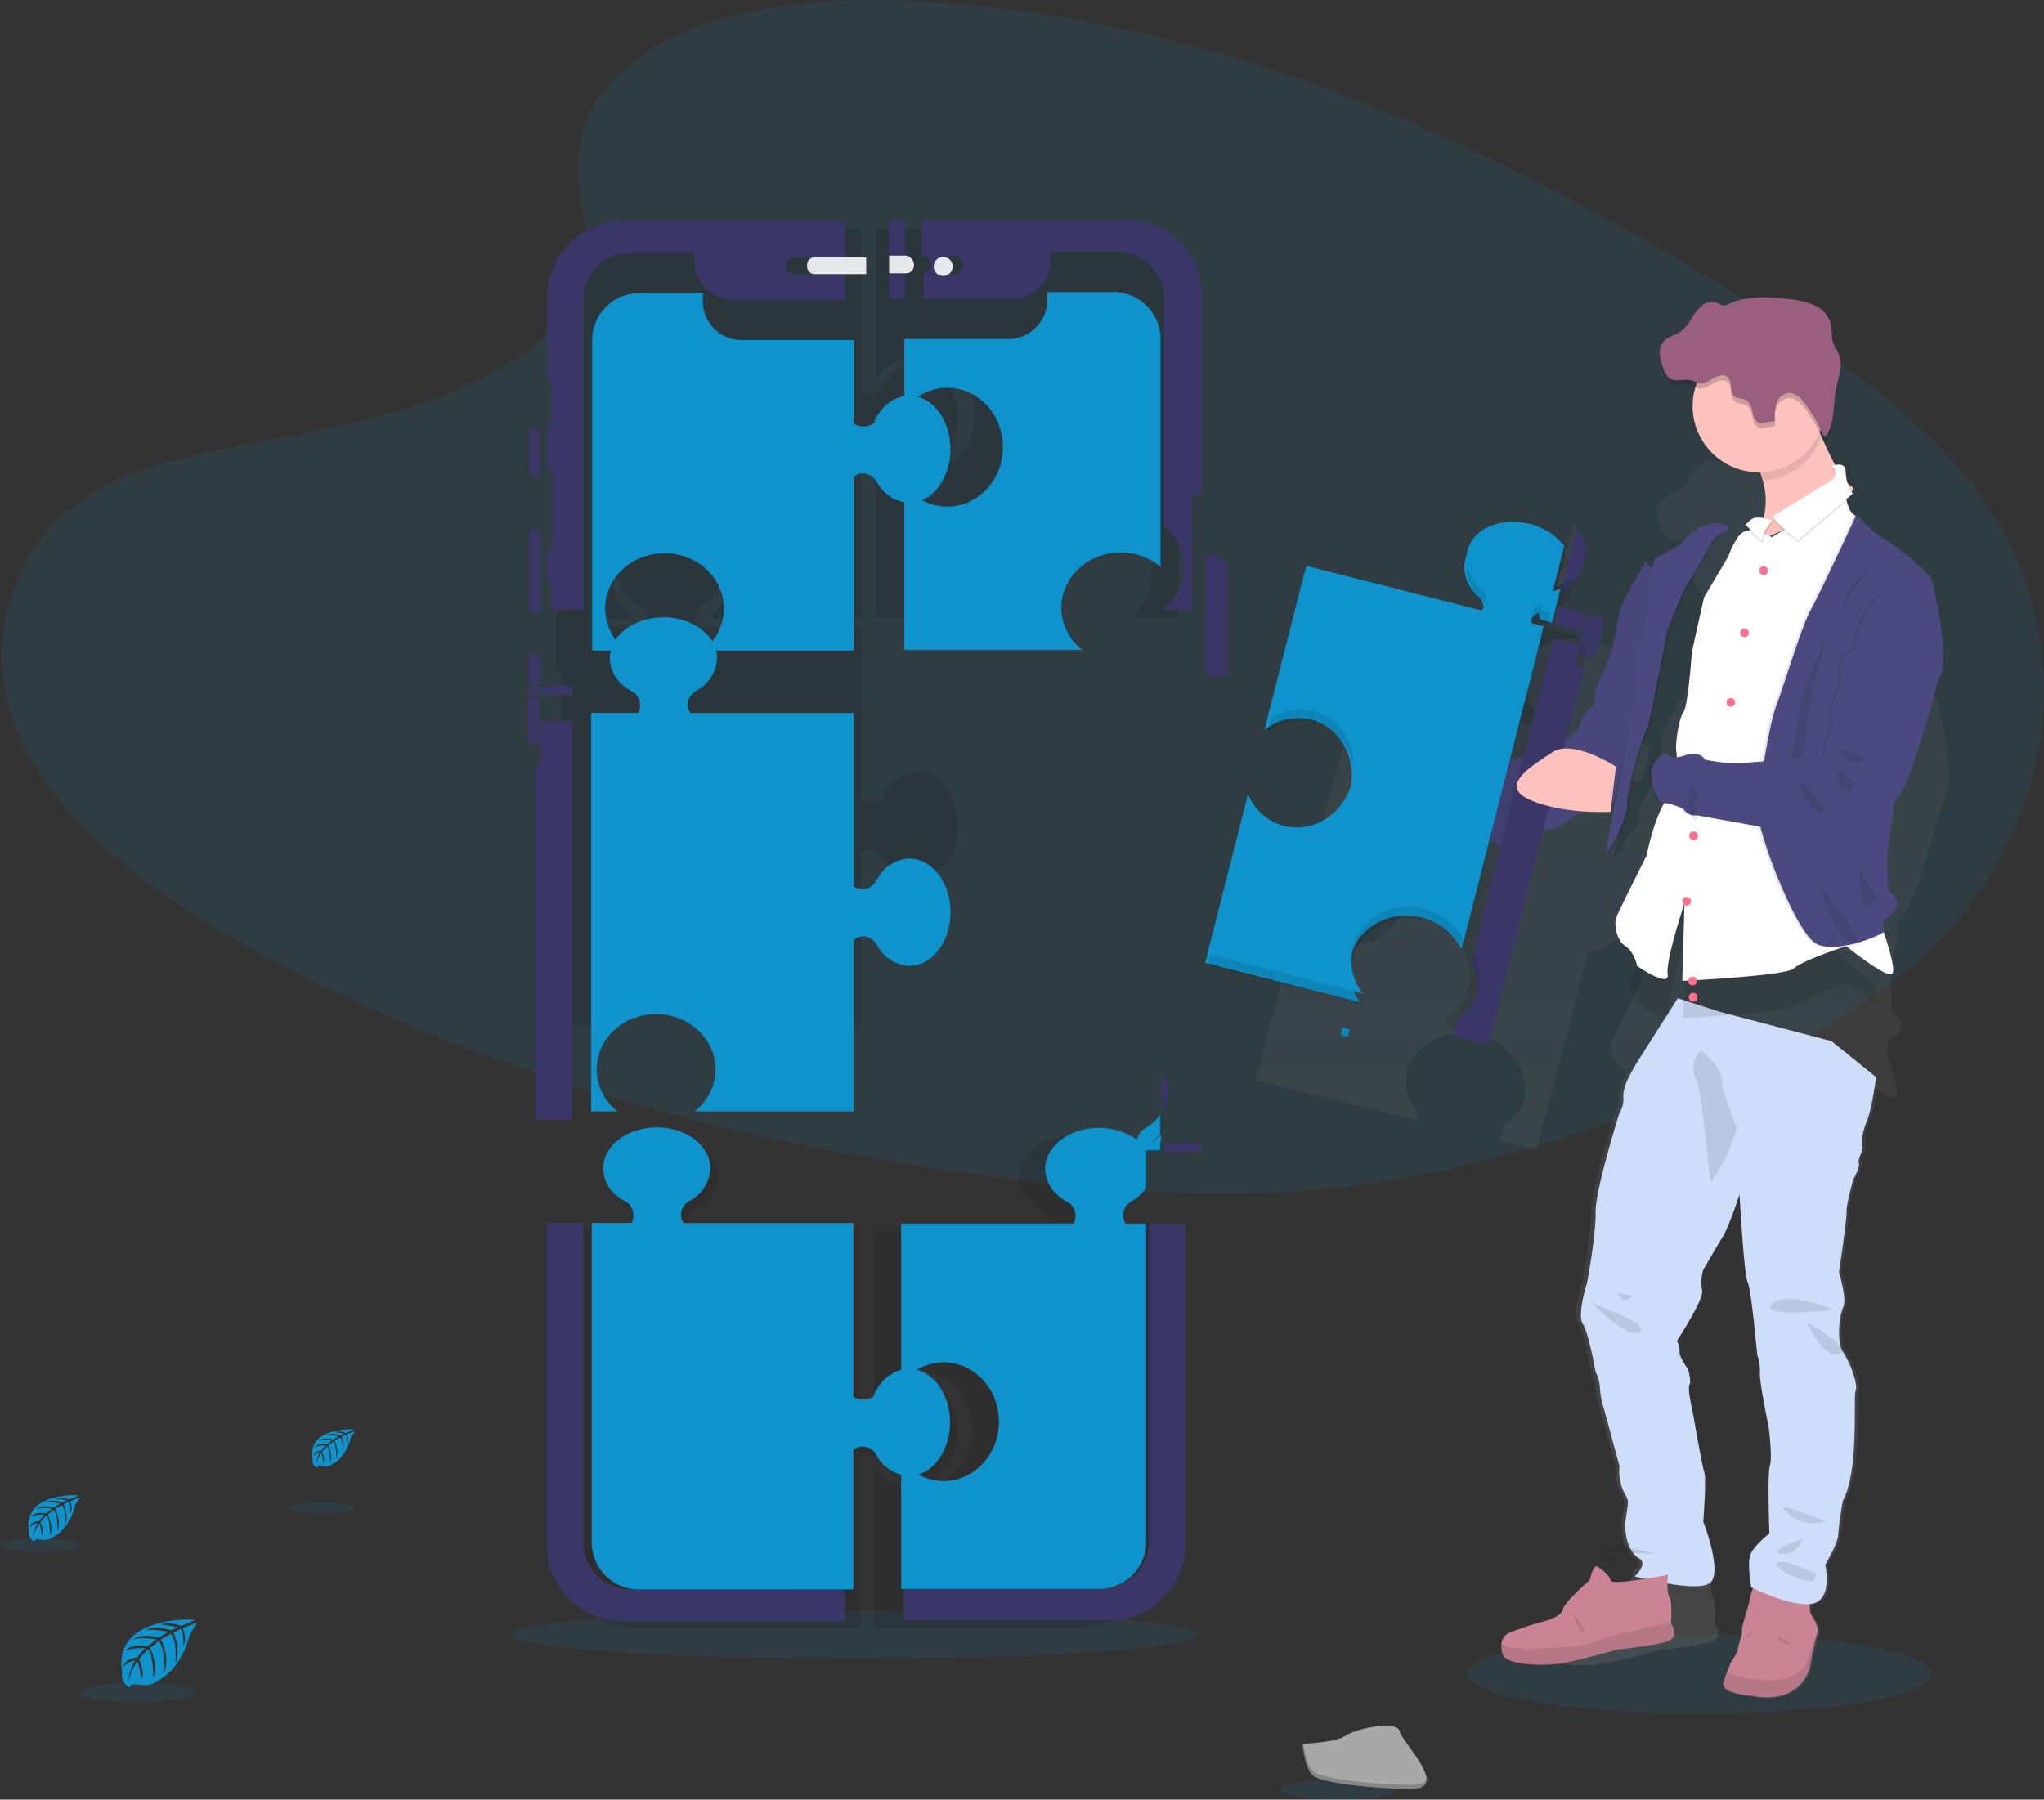 <svg xmlns="http://www.w3.org/2000/svg" xmlns:xlink="http://www.w3.org/1999/xlink" width="412" height="362.811"><rect width="100%" height="100%" fill="#333333" stroke="none"/><defs><style>.a,.b{fill:#0e93cc}.a,.c,.i{opacity:.1}.d{fill:#3a3768}.e{fill:#e6e8ec}.h{fill:#fec2be}.j{fill:#4c4981}.l{fill:#ca8496}.n{fill:#fff}.o{fill:#ff718d}</style><linearGradient id="a" x1=".5" y1="1" x2=".5" y2=".001" gradientUnits="objectBoundingBox"><stop offset="0" stop-color="gray" stop-opacity=".251"/><stop offset=".54" stop-color="gray" stop-opacity=".122"/><stop offset="1" stop-color="gray" stop-opacity=".102"/></linearGradient><linearGradient id="b" x1=".5" y1="1" x2=".5" xlink:href="#a"/></defs><g transform="translate(0 -.001)"><ellipse class="a" cx="46.856" cy="8.06" rx="46.856" ry="8.06" transform="translate(295.754 329.385)"/><ellipse class="a" cx="69.37" cy="4.907" rx="69.37" ry="4.907" transform="translate(102.971 324.655)"/><path class="a" d="M127.439 12.617c13.97-11.072 35.9-13.326 55.845-12.443 62.688 2.759 119.273 29.683 168.221 60.123 17.728 11.036 35.164 22.9 46.666 38.074 23.415 30.893 16.47 73.705-16.089 99.14-11.08 8.671-24.505 15.3-38.293 21.181-24.51 10.465-50.969 18.864-78.776 21.252-19.838 1.707-39.925.319-59.647-2.057-55.1-6.645-109.185-21.343-154.508-46.486-19.882-11.036-38.626-24.737-46.821-42.568S1.09 108.386 21.389 97.827c8.421-4.367 18.438-6.338 28.268-8.19 14.466-2.727 29.168-5.416 42.225-10.957 13.491-5.731 29.447-16.8 26.788-29.47-2.883-13.602-5.183-25.537 8.769-36.593z"/><path class="b" d="M64.64 78.401h-2.968"/><g class="c"><path d="M178.101 294.886a7.791 7.791 0 0 0 6.559 4.233c4.564 0 8.277-4.836 8.277-10.807s-3.725-10.768-8.277-10.768a7.3 7.3 0 0 0-5.577 2.834 10.679 10.679 0 0 0-1.407 2.2l-.079.469a3.641 3.641 0 0 1-4.162.122V248.16h-34.184a2.759 2.759 0 0 1-.414-2.578 3.3 3.3 0 0 1 1.541-1.88c2.574-1.513 4.237-3.886 4.237-6.559 0-4.564-4.84-8.277-10.807-8.277s-10.807 3.7-10.807 8.277a7.308 7.308 0 0 0 2.838 5.581 10.741 10.741 0 0 0 2.2 1.4l.047.079a3.362 3.362 0 0 1 .658 3.941h-15.413v64.829a15.372 15.372 0 0 0 15.372 15.372h44.748v-34.4a2.723 2.723 0 0 1 2.787-.591 3.263 3.263 0 0 1 1.863 1.532zM120.575 206.667h5.357a10.8 10.8 0 0 1-4.221-8.478c0-6.145 5.36-11.123 11.97-11.123s11.974 4.978 11.974 11.123a10.8 10.8 0 0 1-4.221 8.478h32.083v-34.539a2.759 2.759 0 0 1 2.787-.591 3.283 3.283 0 0 1 1.884 1.541 7.781 7.781 0 0 0 6.559 4.233c4.564 0 8.277-4.836 8.277-10.8s-3.7-10.807-8.277-10.807a7.31 7.31 0 0 0-5.581 2.834 10.888 10.888 0 0 0-1.407 2.2l-.075.047a3.366 3.366 0 0 1-4.166.556v-35h-32.912a2.759 2.759 0 0 1-.414-2.578 3.275 3.275 0 0 1 1.541-1.88 7.786 7.786 0 0 0 4.233-6.555c0-4.564-4.836-8.277-10.8-8.277s-10.807 3.7-10.807 8.277a7.31 7.31 0 0 0 2.834 5.581 10.89 10.89 0 0 0 2.2 1.407l.047.075a3.362 3.362 0 0 1 .658 3.941h-9.523v-1.774h7.032a10.8 10.8 0 0 1-4.217-8.462c0-6.145 5.36-11.127 11.974-11.127s11.97 4.982 11.97 11.127a10.8 10.8 0 0 1-4.237 8.474h30.389V89.605a2.735 2.735 0 0 1 2.791-.591 3.287 3.287 0 0 1 1.88 1.541 7.786 7.786 0 0 0 6.559 4.233c4.564 0 8.277-4.836 8.277-10.807s-3.7-10.8-8.277-10.8a7.3 7.3 0 0 0-5.581 2.834 10.677 10.677 0 0 0-1.407 2.2l-.075.469a3.646 3.646 0 0 1-4.166.122V46.198h-44.725A15.372 15.372 0 0 0 113.39 61.57v16.641h-.233a.9.9 0 0 0-.9.9v7.883a.907.907 0 0 0 .9.9h.233v8.048h-.3a.907.907 0 0 0-.907.9v15.052a.907.907 0 0 0 .907.9h.3v5.912h-.248a.9.9 0 0 0-.9.9v4.848h-.2v10.216a.9.9 0 0 0 .9.9h.268v71.08z"/><path d="M237.53 102.021a.907.907 0 0 0-.9-.907h-.544v-.989h-.3V60.809a14.777 14.777 0 0 0-14.781-14.78h-44.339v29.96a10.938 10.938 0 0 1 8.671-4.355c6.192 0 11.213 5.364 11.213 11.978s-5.021 11.977-11.213 11.977a10.93 10.93 0 0 1-8.671-4.355v33.238h35.867a10.827 10.827 0 0 1-4.213-8.486c0-6.153 5.349-11.139 11.951-11.139a12.4 12.4 0 0 1 8.029 2.893 10.532 10.532 0 0 1 0 16.456v.264h7.784v-.028h1.447zM225.623 245.033v-3.941a7.492 7.492 0 0 0 .445-.737 6.567 6.567 0 0 0 .812-3.133 6.455 6.455 0 0 0-.371-2.144 7.1 7.1 0 0 0-.887-1.726c-1.817-2.613-5.408-4.395-9.546-4.395-5.971 0-10.807 3.7-10.807 8.277a7.31 7.31 0 0 0 2.834 5.581 10.887 10.887 0 0 0 2.2 1.407l.047.075a3.366 3.366 0 0 1 .658 3.941H176.24v32.32a10.8 10.8 0 0 1 8.581-4.336c6.145 0 11.123 5.36 11.123 11.97s-4.978 11.974-11.123 11.974a10.8 10.8 0 0 1-8.581-4.336v26.089h39.9a9.483 9.483 0 0 0 9.483-9.46v-64.21 64.164a9.483 9.483 0 0 1-9.483 9.483h-39.9v6.306h41.385a15.372 15.372 0 0 0 15.372-15.369v-66.282h-7.374z"/></g><path class="d" d="M127.03 320.45a9.483 9.483 0 0 1-9.483-9.483v-64.38h-7.375v64.817a15.372 15.372 0 0 0 15.372 15.372h44.748v-6.306z"/><path class="b" d="M174.776 291.783a3.263 3.263 0 0 1 1.88 1.541 7.791 7.791 0 0 0 6.559 4.233c4.564 0 8.277-4.836 8.277-10.807s-3.709-10.784-8.261-10.784a7.3 7.3 0 0 0-5.577 2.834 10.677 10.677 0 0 0-1.407 2.2l-.079.469a3.641 3.641 0 0 1-4.162.122v-35.008h-34.18a2.759 2.759 0 0 1-.414-2.578 3.3 3.3 0 0 1 1.541-1.88 7.8 7.8 0 0 0 4.237-6.559c0-4.564-4.84-8.277-10.807-8.277s-10.807 3.7-10.807 8.277a7.308 7.308 0 0 0 2.838 5.581 10.74 10.74 0 0 0 2.2 1.4l.047.079a3.362 3.362 0 0 1 .658 3.941h-8.043v64.392a9.483 9.483 0 0 0 9.483 9.483h43.258v-28.068a2.724 2.724 0 0 1 2.759-.591z"/><path class="d" d="M106.407 138.231h1.171v1.908h-1.171zM108.998 138.231h6.397v1.908h-6.397zM107.717 138.231h.977v1.908h-.977zM107.308 149.952h.268v-9.215h-1.182v8.313a.9.9 0 0 0 .914.9zM115.304 145.424h-6.4v8.313a.9.9 0 0 1-.907.9h-.071v71.112h7.374z"/><path class="d" d="M107.717 149.952h.071a.9.9 0 0 0 .907-.9v-8.315h-.977z"/><path class="b" d="M120.269 215.572c0-6.145 5.36-11.123 11.97-11.123s11.974 4.978 11.974 11.123a10.8 10.8 0 0 1-4.221 8.494h32.086v-34.539a2.759 2.759 0 0 1 2.787-.591 3.283 3.283 0 0 1 1.884 1.541 7.781 7.781 0 0 0 6.559 4.233c4.564 0 8.277-4.836 8.277-10.8s-3.7-10.807-8.277-10.807a7.31 7.31 0 0 0-5.581 2.834 10.889 10.889 0 0 0-1.407 2.2l-.075.047a3.366 3.366 0 0 1-4.166.556v-35h-32.911a2.759 2.759 0 0 1-.414-2.578 3.276 3.276 0 0 1 1.541-1.88 7.786 7.786 0 0 0 4.233-6.559c0-4.564-4.836-8.277-10.8-8.277s-10.807 3.7-10.807 8.277a7.31 7.31 0 0 0 2.834 5.581 10.889 10.889 0 0 0 2.2 1.407l.047.075a3.362 3.362 0 0 1 .658 3.941h-9.522v80.339h5.352a10.8 10.8 0 0 1-4.221-8.494z"/><path class="d" d="M108.917 132.701a.9.9 0 0 0-.907-.9h-.071v5.881h.977zM107.767 86.452h-.2a.9.9 0 0 0-.9.9v7.883a.907.907 0 0 0 .9.9h.233v-9.684zM107.492 106.737a.907.907 0 0 0-.907.9v15.052a.907.907 0 0 0 .907.9h.3v-16.852zM107.801 131.945h-.256a.9.9 0 0 0-.9.9v4.978h1.182zM110.249 59.99v16.641a.9.9 0 0 1 .867.9v7.883a.9.9 0 0 1-.867.9v8.048h.138a.9.9 0 0 1 .9.9v15.052a.9.9 0 0 1-.9.9h-.146v5.912h.071a.907.907 0 0 1 .907.9v4.958h6.392V60.439a9.483 9.483 0 0 1 9.479-9.483h12.853v1.648a7.808 7.808 0 0 0 7.808 7.808h22.612v-5.16h-10.404a1.533 1.533 0 0 1-1.525-1.517v-.331a1.529 1.529 0 0 1 1.525-1.525h10.39v-7.26h-44.738a15.372 15.372 0 0 0-15.362 15.371zM108.802 95.233V87.35a.9.9 0 0 0-.867-.9v9.676a.9.9 0 0 0 .867-.895zM108.991 122.692V107.64a.9.9 0 0 0-.9-.9h-.146v16.858h.138a.9.9 0 0 0 .91-.9z"/><path class="b" d="M121.97 122.673c0-6.145 5.36-11.127 11.974-11.127s11.97 4.982 11.97 11.127a10.8 10.8 0 0 1-4.237 8.474h30.389V96.191a2.735 2.735 0 0 1 2.791-.591 3.287 3.287 0 0 1 1.88 1.541 7.786 7.786 0 0 0 6.559 4.233c4.564 0 8.277-4.836 8.277-10.807s-3.7-10.8-8.277-10.8a7.3 7.3 0 0 0-5.581 2.834 10.679 10.679 0 0 0-1.407 2.2l-.075.469a3.646 3.646 0 0 1-4.166.122v-16.83h-22.6a7.808 7.808 0 0 1-7.788-7.808v-1.653h-12.847a9.483 9.483 0 0 0-9.479 9.495v62.551h6.835a10.8 10.8 0 0 1-4.218-8.474z"/><path class="e" d="M164.211 51.87a1.529 1.529 0 0 0-1.525 1.525v.343a1.533 1.533 0 0 0 1.525 1.529h10.39v-3.386z"/><path class="d" d="M243.056 112.748v23.4h2.66v-24.342h-1.439a1.11 1.11 0 0 0-1.221.942zM179.216 44.452h3.153v7.095h-3.153zM179.216 55.094h3.153v5.124h-3.153z"/><path class="e" d="M179.216 51.547h3.153v3.547h-3.153z"/><path class="d" d="M246.493 112.883h-.741v23.322h1.644V113.79a.907.907 0 0 0-.9-.907zM186.198 51.547c.84.189 1.577 1.718 1.577 1.718v.331s-.741 1.525-1.577 1.5v5.124h17.811a7.812 7.812 0 0 0 7.808-7.812V50.76h13.4a9.479 9.479 0 0 1 9.46 9.479v45.922a10.531 10.531 0 0 1 0 16.456v.264h5.518V99.747a.114.114 0 0 1 .118-.114h1.852v-40.4a14.776 14.776 0 0 0-14.78-14.78h-41.577v7.095zm5.967-.035a1.919 1.919 0 1 1-1.919 1.919 1.919 1.919 0 0 1 1.92-1.919z"/><path class="b" d="M190.942 78.178c6.192 0 11.213 5.364 11.213 11.978s-5.021 11.978-11.213 11.978a10.93 10.93 0 0 1-8.671-4.355v33.238h35.867a10.827 10.827 0 0 1-4.213-8.486c0-6.153 5.349-11.139 11.951-11.139a12.4 12.4 0 0 1 8.048 2.9V68.368a9.479 9.479 0 0 0-9.46-9.479h-13.4v1.648a7.812 7.812 0 0 1-7.813 7.812h-20.96v14.189a10.938 10.938 0 0 1 8.652-4.359z"/><path class="e" d="M182.645 55.094a1.577 1.577 0 0 0 1.577-1.5v-.331a1.971 1.971 0 0 0-1.577-1.718h-.394v3.547z"/><ellipse class="e" cx="1.919" cy="1.919" rx="1.919" ry="1.919" transform="rotate(-9.25 416.218 -1135.37)"/><path class="d" d="M234.179 228.05v-3.941a6.586 6.586 0 0 0 0-7.741zM234.621 230.453h7.374v1.695h-7.374z"/><path class="b" d="M230.86 227.435a3.287 3.287 0 0 0-1.541 1.88 2.759 2.759 0 0 0 .414 2.582h4.1v-1.695h-1.577a11.824 11.824 0 0 0 1.577-1.521v-3.942a9.334 9.334 0 0 1-2.976 2.7z"/><path class="b" d="M232.419 230.249h1.577v-1.521a11.82 11.82 0 0 1-1.577 1.521z"/><path class="d" d="M235.436 219.937a6.728 6.728 0 0 0-1.257-3.871v7.737a6.744 6.744 0 0 0 1.257-3.866zM238.942 246.67v64.6a15.372 15.372 0 0 1-15.372 15.372h-41.385v-6.302h39.9a9.483 9.483 0 0 0 9.483-9.483V246.67z"/><path class="b" d="M226.508 244.088a3.287 3.287 0 0 1 1.541-1.88 9.333 9.333 0 0 0 2.976-2.692v-7.737c-1.817-2.613-5.408-4.395-9.546-4.395-5.971 0-10.807 3.7-10.807 8.277a7.31 7.31 0 0 0 2.834 5.581 10.892 10.892 0 0 0 2.2 1.407l.047.075a3.366 3.366 0 0 1 .658 3.941h-34.769v32.32a10.8 10.8 0 0 1 8.581-4.336c6.145 0 11.123 5.36 11.123 11.97s-4.978 11.974-11.123 11.974a10.8 10.8 0 0 1-8.581-4.336v26.087h39.9a9.483 9.483 0 0 0 9.483-9.46V246.67h-4.091a2.759 2.759 0 0 1-.426-2.582z"/><path d="M842.18 290.443a7.443 7.443 0 0 0 4.383-4.793 6.025 6.025 0 0 0 .15-.788 7.011 7.011 0 0 0 .252-.753 7.25 7.25 0 0 0-1.506-6.259l-2.881 11.036z" transform="translate(-528.374 -172.262)" fill="url(#a)"/><path d="M799.4 222.155c-.449-2.637-8.774-8.348-8.774-8.348a23.365 23.365 0 0 1-5.625-4.249c-1.245-1.45-1.636-1.435-1.754-1.238a.591.591 0 0 0-.268-.091c-.079-.055-.154-.106-.225-.166a.532.532 0 0 0-.311-.54c-.095-.055-.189-.126-.284-.193a8.937 8.937 0 0 1-.93-3.871c-.095-1.651-1.971-1.238-2.613-1.052a59.859 59.859 0 0 1-1.277-2.546 4.674 4.674 0 0 0 .445-.887c1.159-2.519.907-5.408 1.411-8.072.363-1.927 1.119-3.941.97-5.818v-.11a4.987 4.987 0 0 0-.319-1.372c-.335-.843-.918-1.577-1.182-2.448-.422-1.273-.154-2.676-.5-3.965a5.925 5.925 0 0 0-3.378-3.614 16.785 16.785 0 0 0-5.01-1.182c-4.276-.536-8.821-.855-12.723.942a2.286 2.286 0 0 1-1.182.319 3.63 3.63 0 0 1-1.08-.5 3.286 3.286 0 0 0-3.3.5 9.5 9.5 0 0 0-2.2 2.664 8.3 8.3 0 0 1-2.266 2.605c-1.139.761-2.645 1.017-3.547 2.042a3.3 3.3 0 0 0-.733 1.7v-.028a2.155 2.155 0 0 0 0 .225v.828a10.76 10.76 0 0 0 .761 2.8 3.894 3.894 0 0 0 1.033 1.758c1.372 1.115 3.547.063 5.2.686.146.051.284.118.422.181a.79.79 0 0 1-.063.193 13.085 13.085 0 0 0-.532 3.709 13.565 13.565 0 0 0 13.724 13.4 7.509 7.509 0 0 0 .843-.032c.039.146.083.3.118.437a14.531 14.531 0 0 1 .394 5.014l-.083-.733a3.636 3.636 0 0 0-.571-.217 5.1 5.1 0 0 0-1.7-.26c-1.864-.024-4.671.725-7.666 4.359 0 0-3.823 2.124-4.947 2.637a.528.528 0 0 0-.209.236s-5.112 7.721-5.64 10.658-1.182 6.306-1.182 6.306-1.277 3.807-2.1 5.494a18.108 18.108 0 0 0-1.648 4.028c-.071.733.3 2.341-1.277 3.366s-1.971 3.807-1.971 3.807-.788.741-1.9 1.679h-.039l4.119-15.793.737.185a.946.946 0 0 0 .97-.331.88.88 0 0 0 .161-.327l.832-3.2.335-1.273.067-.26.485-1.856-1.64-.394-1.919-.477-5.423-1.368.473-1.813.394-1.537 2.479-9.515.394-1.533a12.991 12.991 0 0 0-7.173-4.47c-5.952-1.478-11.714.926-12.873 5.368a6.042 6.042 0 0 0-.154.788 5.739 5.739 0 0 0-.248.749 6.336 6.336 0 0 0-.158 2.365q.024.193.059.394a8.112 8.112 0 0 0 1.51 3.378 10.768 10.768 0 0 0 1.841 1.912l.028.087a3.6 3.6 0 0 1 .516 1.577v.244a3.627 3.627 0 0 1-.473.662l-36.364-9.038-.394 1.533-8.19 31.473a11.871 11.871 0 0 1 3.547-1.872 11.55 11.55 0 0 1 1.537-.394l.185-.031a10.984 10.984 0 0 1 4.406.181 11.276 11.276 0 0 1 8.364 9.66 11.759 11.759 0 0 1 .1 1.754 12.355 12.355 0 0 1-.237 2.227c-1.971 5.983-8.025 9.6-13.905 8.135a11.036 11.036 0 0 1-7.449-6.365l-.394 1.537-8.451 32.3 32.206 8.009.347-1.549h.051a10.7 10.7 0 0 1-2.223-8.521.451.451 0 0 1 .051-.15c.039-.114.083-.225.126-.335a10.856 10.856 0 0 1 .788-1.557c.158-.256.323-.5.5-.745q.166-.225.343-.437a11.2 11.2 0 0 1 1.927-1.837l.229-.166c.26-.185.528-.363.788-.528.162-.095.327-.189.493-.276a12.782 12.782 0 0 1 6.2-1.478 13.6 13.6 0 0 1 3.074.394 12.747 12.747 0 0 1 7.6 5.285 11.53 11.53 0 0 1 .646 1.1 10.791 10.791 0 0 1 1.115 3.6 10.2 10.2 0 0 1-.079 3.015 10.729 10.729 0 0 1-4.17 5.4l-.394 1.482h.043l-.059.043-.394 1.478 7.355 1.829 10.412-39.814c2.81-.327 4.249-1.577 4.249-1.758a20.613 20.613 0 0 1 5.25-2.566c.93-.252 2.006-.434 2.862-.615-1.009 5.01-1.971 9.854-1.884 10.137.028.11.209-.063.485-.441a2.128 2.128 0 0 0-.036.441c0 .075.106.02.244-.134l-.02.095s-5.849 11.316-6.306 12.613.11 4.615 1.912 5.715a3.855 3.855 0 0 1 .922.816l-.213.422a8.529 8.529 0 0 0-1.159 3.815 5.167 5.167 0 0 1-.788 3.405s-5.065 15.652-4.951 20.157-1.8 14.39-1.8 14.39-2.081 6.369-.843 8.182 2.645 9.724 2.645 9.724a8.022 8.022 0 0 1 .9 3.35 16.567 16.567 0 0 0 .9 4.336l3.153 11.367a10.081 10.081 0 0 0 .844 5.163c1.182 2.14 1.068 1.482.5 5.218s.678 7.193 2.7 8.277a1.236 1.236 0 0 1 .583 1.711c-.516-.2-.946.867-1.2 1.73l-.26.248.173.043c-.11.394-.173.725-.173.725s-5.286 4.395-5.625 5.987-4.052 2.416-4.052 2.416a65.325 65.325 0 0 0-7.095 2.306 2.68 2.68 0 0 0-1.553 2.132 5.85 5.85 0 0 0 .2 2.152c.56 2.251 8.435 2.471 12.219 1.868s11.584-2.8 11.584-2.8 8.214-.788 10.642-1.758.5-3.516.5-3.516v-.236c.059-.918.229-4.249-.355-5.124a7.446 7.446 0 0 1-.363-3.437c1.644-2.956-1.884-11.824-1.884-11.824s.674-8.671.225-9.94-2.365-12.029-2.365-12.029-1.182-4.887-.729-5.711-.284-3.189-.284-3.189-1.927-2.629-1.754-3.457a4.923 4.923 0 0 0-.564-2.306s5.739-8.569 5.23-10.161a9.154 9.154 0 0 1 .229-4.174s.721-1.214 1.577-2.668a258.25 258.25 0 0 1 2.791-4.58 57.54 57.54 0 0 0 2.621-6.531c.315-.883.528-1.49.528-1.49s.9 16.16 1.687 17.8 1.971 14.666 1.971 14.666a8.914 8.914 0 0 1 .564 3.626c-.11 2.03 1.8 10.874 1.8 10.874s.844 6.259.28 7.907-.11 13.8-.11 13.8-3.094 2.365-3.882 4.174.11 6.756.11 6.756l.363.169a10.419 10.419 0 0 0-.642 2.136c-.11 1.044-1.8 5.77-1.632 6.429s-.729 2.692-.844 3.733-1.517 2.582-1.632 3.133a13.45 13.45 0 0 1-.619 1.447 13.793 13.793 0 0 0-.729 2.231c-.564 2.31 6.129 2.692 6.129 2.692 9.9 1.813 11.7-5.6 11.7-5.6s1.238-6.59 1.687-7.095a.788.788 0 0 0 .075-.627 8.357 8.357 0 0 0-1.427-3.1 3.693 3.693 0 0 1-.284-2.152 4.974 4.974 0 0 0 .847-.158c3.993-1.151 2.365-7.8 2.365-7.8s2.7-4.391 2.7-6.094a67.486 67.486 0 0 1 .958-6.921c3.433-6.153 2.081-21.091 2.645-22.3s-1.182-5.711-2.59-7.745-.843-7.524 0-9.117-.843-7.095-.843-7.095 1.632-10.642 1.577-12.305 1.407-6.535 1.407-6.535 1.462-2.526 1.123-3.3 1.123-2.759.733-3.626.335-3.571 1.068-5.163a29.282 29.282 0 0 0 1.182-5.061c.039-.221.079-.441.114-.658 1.64 1.037 3.153 1.809 3.689 1.6 1.005-.394-.6-5.518-1.691-8.711.189-.142.268-.248.189-.3-.674-.441.075-2.42.075-2.42 3.977-2.341 2.625-4.1 1.352-5.124s-.449-3.941-.828-5.124.453-6.515 1.127-10.4a7.441 7.441 0 0 0-.02-2.546c.721-1.1 1.466-2.251 2.12-3.315 2.247-3.662 7.047-21.091 7.047-21.091l-.032-.091c.469-.926.82-1.679 1.009-2.18 1.472-3.785-1.228-15.215-1.681-17.86zm-34.949-10.035l.1-.047v.083zm-71.671 91.836zm49.848 95.127a1.8 1.8 0 0 1-.713-.142z" transform="translate(-408.653 -80.084)" fill="url(#b)"/><path class="h" d="M278.865 170.237c3.244 1.23 10.784 1.364 14.134 1.364h1.647l2.148-4.375-2.148-3.646s-1.971-.544-4.588-1.017c-3.863-.694-9.148-1.238-11.667.323-4.226 2.611-3.751 5.747.474 7.351z"/><path class="i" d="M293.54 171.648h1.648l2.148-4.375-2.144-3.646s-1.971-.544-4.588-1.017c2.124 1.561 7.233 4.958 2.936 9.038z"/><path class="j" d="M332.663 114.394l-.946-1.1s-4.883 7.725-5.4 10.642-1.182 6.267-1.182 6.267-1.238 3.792-2.042 5.467a18.125 18.125 0 0 0-1.6 4.008c-.071.729.292 2.333-1.242 3.354s-1.892 3.792-1.892 3.792-5.542 5.392-8.458 5.518-11.3 1.6-11 3.063-3.5 2.329-5.029 2.7 9.854 4.73 3.208 10.35c0 0 4.225.875 4.663 1.892s4.883-.579 4.883-.579a4.62 4.62 0 0 1 4.229-2.408c3.279-.146 4.954-1.6 4.954-1.821a18.527 18.527 0 0 1 5.124-2.55c1.845-.508 4.225-.729 4.3-1.242s10.934-47.372 10.934-47.372z"/><path d="M332.663 114.394l-.946-1.1s-4.883 7.725-5.4 10.642-1.182 6.267-1.182 6.267-1.238 3.792-2.042 5.467a18.125 18.125 0 0 0-1.6 4.008c-.071.729.292 2.333-1.242 3.354s-1.892 3.792-1.892 3.792-5.542 5.392-8.458 5.518-11.3 1.6-11 3.063-3.5 2.329-5.029 2.7 9.854 4.73 3.208 10.35c0 0 4.225.875 4.663 1.892s4.883-.579 4.883-.579a4.62 4.62 0 0 1 4.229-2.408c3.279-.146 4.954-1.6 4.954-1.821a18.527 18.527 0 0 1 5.124-2.55c1.845-.508 4.225-.729 4.3-1.242s10.934-47.372 10.934-47.372z" opacity=".05"/><path class="l" d="M353.365 341.896c9.621 1.805 11.371-5.577 11.371-5.577s1.2-6.559 1.64-7.051a.788.788 0 0 0 .075-.623 8.58 8.58 0 0 0-1.387-3.09c-.6-.709-.11-3.662-.11-3.662l-11.15-2.842a16.674 16.674 0 0 0-1.092 3.279c-.106 1.041-1.75 5.739-1.577 6.4s-.709 2.676-.82 3.717-1.474 2.57-1.577 3.114a12.889 12.889 0 0 1-.6 1.443 14.43 14.43 0 0 0-.709 2.219c-.567 2.29 5.936 2.673 5.936 2.673z"/><path class="i" d="M353.366 341.894c9.621 1.805 11.371-5.577 11.371-5.577s1.2-6.559 1.64-7.051a.788.788 0 0 0 .075-.623l-2.318 6.637s-1.912 3.989-9.018 3.39c-4.044-.343-6.034-1.092-7-1.675a14.439 14.439 0 0 0-.709 2.219c-.545 2.299 5.959 2.68 5.959 2.68z"/><path class="i" d="M360.855 331.51s-2.4.055-2.57-1.912z"/><path class="b" d="M270.509 207.129l1.525.39-.335 1.549-1.415-.359z"/><path class="i" d="M270.509 207.129l1.525.39-.335 1.549-1.415-.359z"/><path class="d" d="M320.97 127.847l.47-1.849 1.594.405-.47 1.85zM313.281 125.838l.47-1.849 5.283 1.345-.47 1.849zM318.891 127.318l.47-1.849 1.868.475-.47 1.85z"/><path class="b" d="M313.333 123.416c-.126.059-.248.122-.37.173l.307.079-.473 1.849-2.337-.6a2.759 2.759 0 0 1 .24-2.6 3.26 3.26 0 0 1 1.971-1.443 10.248 10.248 0 0 0 1.462-.544z"/><path class="d" d="M319.874 132.243l.713.185a.9.9 0 0 0 1.1-.654l.8-3.185-1.577-.394zM318.908 114.405a7.348 7.348 0 0 1-4.261 4.769l2.8-11a7.277 7.277 0 0 1 1.461 6.231zM317.846 136.17a.9.9 0 0 1-.65-1.1l.812-3.189-5.282-1.344-16.109 63.276a10.508 10.508 0 0 1-3.433 13.488l-.374 1.474 7.146 1.833 18.883-74.174zM318.03 130.845a.9.9 0 0 0 .65 1.1l.993.252 1.033-4.06-1.864-.477z"/><path class="b" d="M308.605 124.86a3.291 3.291 0 0 1 1.971-1.443 10.494 10.494 0 0 0 1.458-.544l2.8-11a12.529 12.529 0 0 0-6.972-4.446c-5.782-1.474-11.387.918-12.51 5.341a7.3 7.3 0 0 0 1.372 6.109 10.638 10.638 0 0 0 1.786 1.9l.028.087a3.366 3.366 0 0 1-.339 4l-35.339-9-7.974 31.327a10.815 10.815 0 0 1 9.361-2.1c5.956 1.517 9.46 7.942 7.828 14.347s-7.765 10.374-13.72 8.876a10.811 10.811 0 0 1-7.24-6.334l-8.186 32.147 31.3 7.966a10.792 10.792 0 0 1-2-9.255c1.517-5.952 7.938-9.46 14.347-7.828a12.325 12.325 0 0 1 8.021 6.318l16.109-63.276-2.314-.6a2.759 2.759 0 0 1 .213-2.6zM313.272 123.845l.067-.252c-.122.059-.244.122-.37.177z"/><g class="c"><path d="M318.888 128.461l-1.864-.477-5.278-1.344.067-.252.788-3.078a10.243 10.243 0 0 1-1.462.544 3.259 3.259 0 0 0-1.971 1.443 3.805 3.805 0 0 0-.292.623 3.773 3.773 0 0 1 .288-.623 3.291 3.291 0 0 1 1.971-1.443 10.5 10.5 0 0 0 1.458-.544l2.8-11a12.53 12.53 0 0 0-6.972-4.446c-5.782-1.474-11.387.918-12.51 5.341a7.3 7.3 0 0 0 1.372 6.109 10.643 10.643 0 0 0 1.786 1.9l.028.087a3.366 3.366 0 0 1-.339 4l-35.339-9-7.974 31.327a10.815 10.815 0 0 1 9.369-2.1c5.955 1.517 9.459 7.942 7.828 14.347s-7.765 10.374-13.72 8.876a10.811 10.811 0 0 1-7.24-6.334l-8.186 32.147 31.3 7.966a10.792 10.792 0 0 1-2-9.255c1.517-5.952 7.938-9.46 14.347-7.828a12.325 12.325 0 0 1 8.021 6.318 10.508 10.508 0 0 1-3.433 13.488l-.374 1.474 7.146 1.833 18.885-74.175.713.185a.9.9 0 0 0 1.1-.654l.8-3.2.469-1.849zm-7.268-1.971c-.059.028-.118.059-.177.083zm-2.68 1.415l2.337.6z"/><path d="M316.845 118.541a7.358 7.358 0 0 0-1.462-6.228l-2.8 11a7.3 7.3 0 0 0 4.262-4.772z"/></g><path class="d" d="M321.405 126.132l.47-1.849 1.594.405-.47 1.85zM313.716 124.122l.47-1.849 5.283 1.345-.47 1.849zM319.328 125.594l.47-1.849 1.868.475-.47 1.85z"/><path class="b" d="M313.772 121.695l-.37.177.3.075-.469 1.86-2.337-.6a2.735 2.735 0 0 1 .237-2.6 3.28 3.28 0 0 1 1.978-1.438 10.2 10.2 0 0 0 1.458-.544z"/><path class="d" d="M320.312 130.525l.717.181a.9.9 0 0 0 1.112-.654l.812-3.185-1.577-.394zM319.352 112.682a7.33 7.33 0 0 1-4.261 4.765l2.8-11a7.319 7.319 0 0 1 1.461 6.235zM318.289 134.393a.9.9 0 0 1-.65-1.1l.788-3.185-5.258-1.336-16.1 63.268a10.492 10.492 0 0 1-3.433 13.484l-.374 1.474 7.15 1.821 18.88-74.174zM318.47 129.124a.9.9 0 0 0 .65 1.1l.989.252 1.041-4.064-1.868-.473z"/><path class="b" d="M309.056 123.06a3.279 3.279 0 0 1 1.971-1.443 10.2 10.2 0 0 0 1.458-.544l2.8-11a12.526 12.526 0 0 0-6.968-4.446c-5.786-1.47-11.387.918-12.514 5.345a7.3 7.3 0 0 0 1.376 6.105 10.665 10.665 0 0 0 1.786 1.908l.028.083a3.374 3.374 0 0 1-.339 4l-35.343-8.994-7.985 31.323a10.808 10.808 0 0 1 9.381-2.1c5.952 1.514 9.459 7.938 7.828 14.347s-7.769 10.37-13.74 8.856a10.823 10.823 0 0 1-7.229-6.338l-8.187 32.145 31.3 7.97a10.792 10.792 0 0 1-2-9.255c1.514-5.956 7.938-9.459 14.347-7.828a12.3 12.3 0 0 1 8.025 6.338l16.1-63.268-2.337-.6a2.759 2.759 0 0 1 .242-2.604zM313.71 122.133l.063-.256c-.122.059-.244.122-.367.177z"/><path d="M319.044 266.901c1.182 1.8 2.57 9.676 2.57 9.676a8.139 8.139 0 0 1 .875 3.334 17.154 17.154 0 0 0 .875 4.336l3.063 11.316a10.171 10.171 0 0 0 .82 5.124c1.151 2.117 1.037 1.474.493 5.191s.654 7.162 2.621 8.277-.875 3.662-.875 3.662 12.573 3.39 15.2 1.313-1.368-12.356-1.368-12.356.658-8.636.221-9.893-2.3-11.97-2.3-11.97-1.147-4.868-.709-5.687-.272-3.153-.272-3.153-1.86-2.625-1.695-3.445a5.041 5.041 0 0 0-.548-2.294s5.565-8.553 5.073-10.157a9.338 9.338 0 0 1 .217-4.154l1.553-2.657c1.037-1.774 2.29-3.9 2.712-4.56a58.088 58.088 0 0 0 2.55-6.5l.512-1.482s.875 16.073 1.64 17.713 1.912 14.583 1.912 14.583a9.063 9.063 0 0 1 .548 3.606c-.11 2.022 1.75 10.823 1.75 10.823s.82 6.231.272 7.883-.11 13.724-.11 13.724-3.007 2.365-3.772 4.154.11 6.7.11 6.7 8.746 4.375 12.613 3.228 2.294-7.765 2.294-7.765 2.625-4.371 2.625-6.066a66.579 66.579 0 0 1 .954-6.87c3.334-6.121 2.022-20.988 2.57-22.19s-1.151-5.687-2.515-7.709-.82-7.489 0-9.065-.844-7.059-.844-7.059 1.577-10.606 1.529-12.246 1.368-6.5 1.368-6.5 1.419-2.515 1.092-3.283 1.092-2.731.709-3.606.331-3.547 1.041-5.124a32.89 32.89 0 0 0 1.182-5.033c.335-1.888.583-3.547.583-3.547l-9.022-7.272-22.517-5.918-8.47-2.731-8.257 13.007a33.074 33.074 0 0 0-1.6 2.928 8.655 8.655 0 0 0-1.127 3.8 5.246 5.246 0 0 1-.765 3.39s-4.923 15.577-4.812 20.062-1.75 14.319-1.75 14.319-2.03 6.334-.819 8.143z" fill="#ceddf9"/><path class="h" d="M352.337 109.952c.347-.142 24.126-9.964 20.85-11.915-1.943-1.159-4.336-6.07-5.975-9.913-1.143-2.684-1.92-4.848-1.92-4.848s-19.084-3.39-12.254 8.309a21.676 21.676 0 0 1 2.408 5.762c1.948 7.97-2.952 12.46-3.109 12.605z"/><path class="i" d="M353.038 91.18a21.68 21.68 0 0 1 2.408 5.762 13.326 13.326 0 0 0 11.269-7.918 12.7 12.7 0 0 0 .5-1.3c-1.143-2.684-1.919-4.848-1.919-4.848s-19.088-3.394-12.258 8.304z"/><path class="h" d="M341.175 81.885a13.334 13.334 0 1 0 .52-3.693 13.334 13.334 0 0 0-.52 3.693z"/><path class="i" d="M328.31 198.597a8.16 8.16 0 0 1 1.931 3.685s6.563 4.481 6.125 1.64 3.39-14.323 3.39-14.323l-.437 15.636s20.988-.985 22.522-2.515 10.5-4.462 10.5-4.462 2.759 2.2 5.266 3.874c.335-1.888.583-3.547.583-3.547l-9.022-7.272-22.521-5.912-8.47-2.731-8.267 13.007a33.076 33.076 0 0 0-1.6 2.921z"/><path class="n" d="M327.621 190.747c1.75 1.092 2.4 4.044 2.4 4.044s6.559 4.481 6.121 1.64 3.39-14.323 3.39-14.323l-.437 15.636s20.992-.978 22.518-2.515 10.5-4.481 10.5-4.481 7.765 6.231 9.184 5.684-2.515-11.15-2.515-11.15l-4.04-62.1s1.092-18.478-.548-19.136a2.365 2.365 0 0 1-.69-.43c-1.08-.97-1.4-2.94-1.5-4.6-.106-1.971-2.731-.985-2.731-.985l1.529 1.971-13.547 8.238-.118.071a14.976 14.976 0 0 0-1.628-.737c-1.182-.461-2.795-.895-3.839-.465a3.712 3.712 0 0 0-1.435 1.293 16.246 16.246 0 0 0-1.845 3.736l-4.907 8.3s-2.509 11.046-2.509 11.491-.765 10.5-1.64 11.588-1.75 6.559-1.423 8.2-.548 7.765-.548 7.765c-3.606 2.952-5.463 13.007-5.463 13.007s-5.7 11.273-6.149 12.573.123 4.609 1.87 5.685z"/><path class="i" d="M357.256 104.619c1.328 1.971 5.167 4.73 5.167 4.73l11.079-9.361c-1.08-.97-1.4-2.94-1.5-4.6-.106-1.971-2.731-.981-2.731-.981l.319.394a1.766 1.766 0 0 1-.477 2.59z"/><path class="n" d="M357.256 104.125c1.328 1.971 5.167 4.73 5.167 4.73l11.079-9.361c-1.08-.97-1.4-2.94-1.5-4.6-.106-1.971-2.731-.985-2.731-.985l.319.394a1.762 1.762 0 0 1-.477 2.586z"/><path class="i" d="M352.132 106.533c1.431 1.711 3.461 3.654 3.366 2.68s1.21-3.122 2.042-4.083a6.05 6.05 0 0 0-3.973.11 3.681 3.681 0 0 0-1.435 1.293z"/><path class="n" d="M351.916 105.811c1.431 1.715 3.457 3.654 3.362 2.684s1.076-2.55 1.908-3.512c-1.182-.461-2.791-.895-3.839-.461a3.666 3.666 0 0 0-1.431 1.289z"/><circle class="o" cx=".875" cy=".875" r=".875" transform="translate(354.623 114.163)"/><circle class="o" cx=".875" cy=".875" r=".875" transform="translate(347.99 140.729)"/><circle class="o" cx=".875" cy=".875" r=".875" transform="translate(340.485 167.628)"/><circle class="o" cx=".875" cy=".875" r=".875" transform="translate(340.265 196.899)"/><circle class="o" cx=".875" cy=".875" r=".875" transform="translate(350.761 126.708)"/><circle class="o" cx=".875" cy=".875" r=".875" transform="translate(344.856 154.014)"/><circle class="o" cx=".875" cy=".875" r=".875" transform="translate(339.098 180.829)"/><circle class="o" cx=".875" cy=".875" r=".875" transform="translate(340.41 200.18)"/><path class="i" d="M373.503 104.335s-.146-1.312 1.746.95a22.822 22.822 0 0 0 5.467 4.225s8.092 5.688 8.529 8.309 3.059 14 1.675 17.784-11.962 21.942-11.962 21.942 2.759 3.283 2.117 7.146-1.458 9.184-1.1 10.35-.437 4.079.788 5.1 2.55 2.759-1.312 5.1c0 0-.729 1.971-.075 2.408s-9.692 4.954-13.8 2.55-11.43-21.646-11.588-25.947 2.258-18.525 3.571-21.867 5.25-16.4 6.925-19.313 9.019-18.737 9.019-18.737z"/><path class="j" d="M373.936 104.335s-.146-1.312 1.75.95a22.9 22.9 0 0 0 5.467 4.225s8.092 5.688 8.529 8.309 3.059 14 1.675 17.784-11.954 21.942-11.954 21.942 2.759 3.283 2.117 7.146-1.458 9.184-1.1 10.35-.437 4.079.788 5.1 2.55 2.759-1.313 5.1c0 0-.729 1.971-.075 2.408s-9.692 4.954-13.8 2.55-11.43-21.646-11.588-25.947 2.258-18.525 3.571-21.867 5.25-16.4 6.925-19.313 9.008-18.737 9.008-18.737z"/><path class="i" d="M376.853 114.726s-6.267 6.925-6.05 11.517c-.002.003-.071-7.438 6.05-11.517zM368.182 128.261c0 .217-4.229 15.959-4.008 17.93s-1.242 7.8-1.242 7.8l-1.971-.508s1.529-8.092 1.821-11.079 5.4-14.143 5.4-14.143zM366.503 178.297c.146.217 9.988 11.367 7.217 12.171s-7.217-12.171-7.217-12.171zM374.595 174.808c.217.146 3.942 8.017 4.371 5.912s-3.2 5.758-3.788-.071zM348.226 105.997s-4.064-2.479-9.168 3.863c0 0-3.717 2.113-4.809 2.625s-2.333 14.067-2.333 14.067-2.4 5.829-1.75 9.184-1.892 14.867-1.892 14.867-4.233 20.693-4.091 21.284 4.3-6.488 4.229-9.988 3.5-14.43 4.008-15.088 4.008-19.384 4.008-19.384 2.842-7.946 4.663-10.571 4.083-7.579 5.029-8.454a9.633 9.633 0 0 1 2.258-1.458z"/><path class="j" d="M348.27 105.996s-4.556-2.479-9.657 3.863c0 0-3.721 2.113-4.813 2.625s-2.333 14.067-2.333 14.067-2.4 5.829-1.75 9.184-1.892 14.867-1.892 14.867-4.229 20.7-4.083 21.284 4.3-6.488 4.229-9.988 3.5-14.43 4.008-15.088 4.02-19.384 4.02-19.384 2.842-7.946 4.663-10.571 4.083-7.579 5.029-8.454a8.958 8.958 0 0 1 2.7-1.458z"/><path class="h" d="M325.716 154.561s-8.671-5.684-12.865-2.877-11.036 6.779-4.3 9.657 16.069 2.325 16.069 2.325z"/><path class="i" d="M341.778 217.399c1.293 2.759 2.365 16.7 3.082 21.122 1.037-1.774 2.29-3.9 2.712-4.56a58.072 58.072 0 0 0 2.55-6.5c-.824-2-3.1-7.741-3.1-9.854 0-2.57-4.154-5.794-4.154-5.794a4.84 4.84 0 0 0-1.09 5.586zM369.654 264.094s-9.621-4.1-12.463-1.182 12.463 1.182 12.463 1.182zM364.244 266.568s9.732 5.467 6.4 6.381-6.4-6.381-6.4-6.381zM325.898 260.739s4.154.272 2.57 1.092-2.57-1.092-2.57-1.092zM320.763 262.602c.055.272 12.081 4.154 9.732 5.912s-9.732-5.912-9.732-5.912zM368.234 306.639c-1.8-.276-11.86-4.923-7.926-1.577a7.8 7.8 0 0 0 7.926 1.577zM363.259 310.301s-.875 3.39-4.209 2.952 4.209-2.952 4.209-2.952zM366.05 317.187c-.6-.162-7.765-3.441-7.926-1.912s6.831 4.209 7.378 3.39a2.932 2.932 0 0 0 .548-1.478zM334.013 313.253c-.875-.055-9.065-2.68-10.713-.331zM325.832 314.782a2.909 2.909 0 0 0-2.842-.6c-1.419.651 2.842.6 2.842.6zM353.586 328.341a2.448 2.448 0 0 1-1.86 1.912z"/><path class="l" d="M302.873 333.476c.548 2.243 8.2 2.459 11.864 1.86s11.26-2.79 11.26-2.79 7.981-.765 10.331-1.746.493-3.5.493-3.5v-.236c.055-.914.221-4.229-.343-5.124-.654-1.041-.272-4.43-.272-4.43s-11.316 2.188-11.537 1.151-1.971-2.515-2.787-2.842-1.423 2.731-1.423 2.731-5.124 4.375-5.467 5.959-3.941 2.4-3.941 2.4a62.015 62.015 0 0 0-6.89 2.294 2.645 2.645 0 0 0-1.506 2.124 5.913 5.913 0 0 0 .217 2.144z"/><path class="i" d="M302.874 333.477c.548 2.243 8.2 2.459 11.864 1.86s11.261-2.791 11.261-2.791 7.981-.765 10.331-1.746.493-3.5.493-3.5v-.237l-11.43 2.534s-5.632 2.4-9.239 2.4c-3.153 0-10.208 1.289-13.48-.666a5.912 5.912 0 0 0 .2 2.14z"/><path class="i" d="M317.079 324.841s.548 3.606 2.735 4.809zM341.695 77.978a3.913 3.913 0 0 0 .65.272c1.025.276 2.026-.418 2.936-.97s2.168-.962 2.956-.244c1.029.934.284 2.928 1.344 3.831.67.572 1.734.374 2.479.843a3.557 3.557 0 0 1 1.159 2.385c.189.887.568 1.9 1.435 2.16s1.675-.311 2.53-.28c.177 0 .394.028.5-.1a.532.532 0 0 0 .083-.394 8.424 8.424 0 0 1 .28-3.153 3.039 3.039 0 0 1 2.223-2.081c1.533-.236 2.822 1.108 3.725 2.365a38.738 38.738 0 0 1 2.586 4.162 2.672 2.672 0 0 1 .13.288 13.338 13.338 0 1 0-25.02-9.065z"/><path d="M364 81.606c-.9-1.269-2.191-2.609-3.729-2.365a3.023 3.023 0 0 0-2.219 2.077 8.348 8.348 0 0 0-.276 3.153.552.552 0 0 1-.087.394c-.122.13-.327.11-.5.1-.855-.032-1.707.524-2.53.28s-1.245-1.273-1.435-2.16a3.506 3.506 0 0 0-1.159-2.385c-.765-.485-1.809-.272-2.479-.847-1.06-.9-.311-2.9-1.344-3.831-.788-.713-2.046-.3-2.956.248s-1.912 1.242-2.94.966c-.347-.095-.658-.292-1-.422-1.62-.619-3.721.43-5.053-.682a3.906 3.906 0 0 1-1.009-1.746 11.111 11.111 0 0 1-.737-2.787 3.724 3.724 0 0 1 .741-2.716c.867-1.021 2.333-1.277 3.441-2.03a8.651 8.651 0 0 0 2.2-2.593 9.691 9.691 0 0 1 2.136-2.653 3.147 3.147 0 0 1 3.2-.5 3.546 3.546 0 0 0 1.052.5 2.176 2.176 0 0 0 1.163-.319c3.792-1.785 8.206-1.47 12.364-.938a15.925 15.925 0 0 1 4.868 1.182 5.849 5.849 0 0 1 3.283 3.595c.339 1.285.079 2.684.489 3.941.276.859.843 1.577 1.182 2.44.887 2.306-.173 4.836-.623 7.264-.489 2.653-.244 5.518-1.372 8.033-.221.493-.469 1.356-1.025 1.033-.394-.24-.812-1.64-1.048-2.077a38.3 38.3 0 0 0-2.6-4.154z" fill="#9a5e7f"/><path class="i" d="M388.023 132.492l1.971 5.613s-4.667 17.342-6.854 20.988-5.392 8.309-5.392 8.309a19.981 19.981 0 0 1-11.663 1.458c-6.271-1.242-24.571-4.517-24.571-4.517a2.432 2.432 0 0 1-2.333-.875c-.8-1.167-4.966-1.758-4.966-1.758s-4.809-7 1.1-9.913c0 0 .729 1.6 3.863.512s4.079.871 4.079.871 5.124 1.021 7.946.658 9.913-.512 10.642-1.1a.938.938 0 0 1 1.313.075 7.909 7.909 0 0 0 2.329-1.312c.583-.658 1.387.729 1.387.729s1.021-.583.729-1.312.946-3.5.946-3.5a7.125 7.125 0 0 0 .221-3.283c-.363-1.458 1.821-6.7 1.821-6.7a9.275 9.275 0 0 0-.292-2.625c-.367-1.309 2.759-3.941 2.759-3.941s3.059-14.871 9.546-9.988a12.823 12.823 0 0 1 5.419 11.611z"/><path class="j" d="M388.441 132.492l1.971 5.613s-4.667 17.342-6.854 20.988-5.388 8.309-5.388 8.309a19.982 19.982 0 0 1-11.663 1.458c-6.271-1.242-24.563-4.517-24.563-4.517a2.426 2.426 0 0 1-2.329-.875c-.8-1.167-4.962-1.758-4.962-1.758s-4.809-7 1.1-9.913c0 0 .729 1.6 3.863.512s4.079.871 4.079.871 5.124 1.021 7.946.658 9.913-.512 10.642-1.1a.938.938 0 0 1 1.313.075 7.908 7.908 0 0 0 2.329-1.312c.583-.658 1.387.729 1.387.729s1.021-.583.729-1.312.946-3.5.946-3.5a7.09 7.09 0 0 0 .217-3.283c-.367-1.458 1.825-6.7 1.825-6.7a9.276 9.276 0 0 0-.292-2.625c-.367-1.309 2.759-3.941 2.759-3.941s3.059-14.871 9.546-9.988a12.78 12.78 0 0 1 5.399 11.611z"/><path class="i" d="M341.069 158.485c.071.512 1.675 2.55 1.092 2.917s-1.529.146-.654 1.313.788 2.913.217 2.7-1.529-2.842-1.529-3.863a11.472 11.472 0 0 1 .874-3.067zM362.715 157.159s.438 5.1 4.024 6.563-4.024-6.563-4.024-6.563zM370.149 155.058c.217.075 5.1 2.7 2.917 4.229s-2.917-4.229-2.917-4.229zM370.44 150.879s7.142 1.458 4.73 2.7-4.73-2.7-4.73-2.7z"/><g class="c"><path d="M358.068 81.213a3.049 3.049 0 0 1 2.219-2.077c1.537-.236 2.826 1.108 3.729 2.365a38.731 38.731 0 0 1 2.586 4.162c.237.438.638 1.833 1.048 2.073.556.327.788-.536 1.025-1.029 1.127-2.507.883-5.38 1.372-8.033a46.581 46.581 0 0 0 .938-4.69c.169 1.908-.579 3.914-.938 5.853-.489 2.653-.244 5.518-1.372 8.037-.221.493-.469 1.356-1.025 1.029-.394-.24-.812-1.636-1.048-2.073a38.739 38.739 0 0 0-2.586-4.162c-.9-1.265-2.191-2.609-3.729-2.365a3.023 3.023 0 0 0-2.219 2.077 5.779 5.779 0 0 0-.292 1.64 7.631 7.631 0 0 1 .292-2.807zM335.282 74.283a3.9 3.9 0 0 0 1.009 1.75c1.332 1.111 3.433.063 5.053.682.339.126.65.327 1 .422 1.029.272 2.034-.418 2.94-.97s2.172-.958 2.956-.244c1.033.934.284 2.928 1.344 3.831.67.572 1.734.394 2.479.847a3.509 3.509 0 0 1 1.159 2.365c.189.871.564 1.9 1.435 2.16s1.675-.307 2.53-.276c.177 0 .394.028.5-.1a.371.371 0 0 0 .059-.11c0 .3 0 .587.028.879a.555.555 0 0 1-.087.394c-.122.126-.327.106-.5.1-.855-.028-1.707.524-2.53.28s-1.245-1.269-1.435-2.16a3.412 3.412 0 0 0-1.159-2.365c-.765-.465-1.809-.276-2.479-.847-1.06-.9-.311-2.9-1.344-3.831-.788-.717-2.046-.307-2.956.244s-1.912 1.242-2.94.97c-.347-.095-.658-.3-1-.422-1.62-.619-3.721.43-5.053-.682a3.918 3.918 0 0 1-1.009-1.75 11.124 11.124 0 0 1-.737-2.783 4.5 4.5 0 0 1 .024-.977 11.724 11.724 0 0 0 .713 2.6z"/></g><path class="b" d="M39.328 326.512s-16.664-1.005-14.7 10.67a2.844 2.844 0 0 0 1.482 3s.028-.867 1.711-.576a7.842 7.842 0 0 0 1.809.091 3.768 3.768 0 0 0 2.211-.914s4.686-1.935 6.507-9.594c0 0 1.348-1.667 1.293-2.1l-2.81 1.182a5.044 5.044 0 0 1 .2 3.717s-.091-3.642-.631-3.547c-.11 0-1.462.7-1.462.7s1.655 3.547.394 6.105c0 0 .473-4.355-.922-5.849l-1.971 1.155s1.931 3.65.623 6.63c0 0 .335-4.568-1.041-6.346l-1.793 1.4s1.817 3.595.709 6.066c0 0-.146-5.317-1.1-5.719a10.319 10.319 0 0 0-1.809 1.971s1.242 2.613.469 3.993c0 0-.473-3.547-.859-3.547a11.51 11.51 0 0 0-1.726 3.942 8.534 8.534 0 0 1 1.348-4.182 4.694 4.694 0 0 0-2.392 1.242s.24-1.659 2.779-1.805a10.92 10.92 0 0 1 1.636-1.888 10.262 10.262 0 0 0-4.052.465s1.348-1.577 4.517-.851l1.77-1.446s-3.323-.453-4.73.047c0 0 1.62-1.383 5.207-.374l1.927-1.155a17.548 17.548 0 0 0-4.517-.394s1.778-.958 5.084.083l1.376-.619s-2.073-.394-2.68-.473-.642-.233-.642-.233a7.2 7.2 0 0 1 3.9.434 17.984 17.984 0 0 0 2.885-1.281z"/><ellipse class="a" cx="11.793" cy="1.994" rx="11.793" ry="1.994" transform="translate(16.057 339.207)"/><path class="b" d="M71.278 288.177s-9.4-.568-8.277 6.019a1.608 1.608 0 0 0 .836 1.691s0-.489.966-.323a4.621 4.621 0 0 0 1.021.051 2.156 2.156 0 0 0 1.245-.516s2.633-1.076 3.673-5.412c0 0 .761-.942.729-1.182l-1.577.674a2.857 2.857 0 0 1 .114 2.1s-.051-2.054-.355-2.006c-.063 0-.824.394-.824.394a4.676 4.676 0 0 1 .229 3.441s.264-2.456-.52-3.3l-1.123.67a4.934 4.934 0 0 1 .351 3.737s.189-2.578-.587-3.579l-1.009.788s1.021 2.03.394 3.421c0 0-.083-3-.619-3.224a6.3 6.3 0 0 0-1.021 1.1s.7 1.474.268 2.251c0 0-.268-2-.485-2.006a6.581 6.581 0 0 0-.974 2.231 4.809 4.809 0 0 1 .757-2.365 2.673 2.673 0 0 0-1.348.7s.138-.938 1.577-1.017a5.968 5.968 0 0 1 .922-1.064 5.775 5.775 0 0 0-2.286.26 2.567 2.567 0 0 1 2.546-.481l1-.816a8.216 8.216 0 0 0-2.664.028s.914-.788 2.936-.213l1.084-.646a9.739 9.739 0 0 0-2.546-.221 3.894 3.894 0 0 1 2.865.043l.788-.347s-1.182-.233-1.51-.268-.363-.13-.363-.13a4.067 4.067 0 0 1 2.2.244 9.154 9.154 0 0 0 1.587-.727z"/><ellipse class="a" cx="6.649" cy="1.123" rx="6.649" ry="1.123" transform="translate(58.172 302.898)"/><path class="b" d="M15.841 301.456s-11.344-.686-9.992 7.264a1.939 1.939 0 0 0 1.009 2.042s0-.591 1.163-.394a5.174 5.174 0 0 0 1.234.059 2.545 2.545 0 0 0 1.506-.623s3.189-1.316 4.43-6.527c0 0 .914-1.135.879-1.427l-1.943.82a3.442 3.442 0 0 1 .138 2.526s-.063-2.475-.43-2.416c-.075 0-.993.477-.993.477s1.123 2.4.276 4.154c0 0 .319-2.964-.631-3.981l-1.344.788s1.313 2.483.422 4.509c0 0 .229-3.11-.706-4.336l-1.222.954s1.234 2.448.481 4.131c0 0-.1-3.622-.745-3.894a7.557 7.557 0 0 0-1.234 1.328s.847 1.778.323 2.716c0 0-.323-2.412-.587-2.424a8.153 8.153 0 0 0-1.182 2.7 5.814 5.814 0 0 1 .918-2.846 3.188 3.188 0 0 0-1.632.844s.166-1.131 1.9-1.23a7.54 7.54 0 0 1 1.111-1.285 6.989 6.989 0 0 0-2.759.315s.918-1.064 3.074-.579l1.206-.985a9.949 9.949 0 0 0-3.22.035s1.1-.946 3.547-.256l1.313-.788a11.851 11.851 0 0 0-3.074-.268 4.708 4.708 0 0 1 3.461.055l.938-.422s-1.411-.276-1.825-.319-.438-.158-.438-.158a4.872 4.872 0 0 1 2.653.292 11.59 11.59 0 0 0 1.975-.851z"/><ellipse class="a" cx="8.029" cy="1.356" rx="8.029" ry="1.356" transform="translate(0 310.1)"/><ellipse class="a" cx="11.793" cy="1.994" rx="11.793" ry="1.994" transform="translate(258.01 358.824)"/><path d="M262.53 351.554s6.728-.209 8.754-1.651 10.346-3.153 10.851-.851 10.11 11.513 2.515 11.576-17.646-1.182-19.672-2.416-2.448-6.658-2.448-6.658z" fill="#a8a8a8"/><path d="M284.783 359.821c-7.6.063-17.646-1.182-19.668-2.412-1.541-.942-2.156-4.308-2.365-5.861h-.225s.426 5.423 2.448 6.657 12.077 2.475 19.672 2.416c2.191 0 2.948-.788 2.909-1.971-.299.722-1.139 1.159-2.771 1.171z" opacity=".2"/></g></svg>